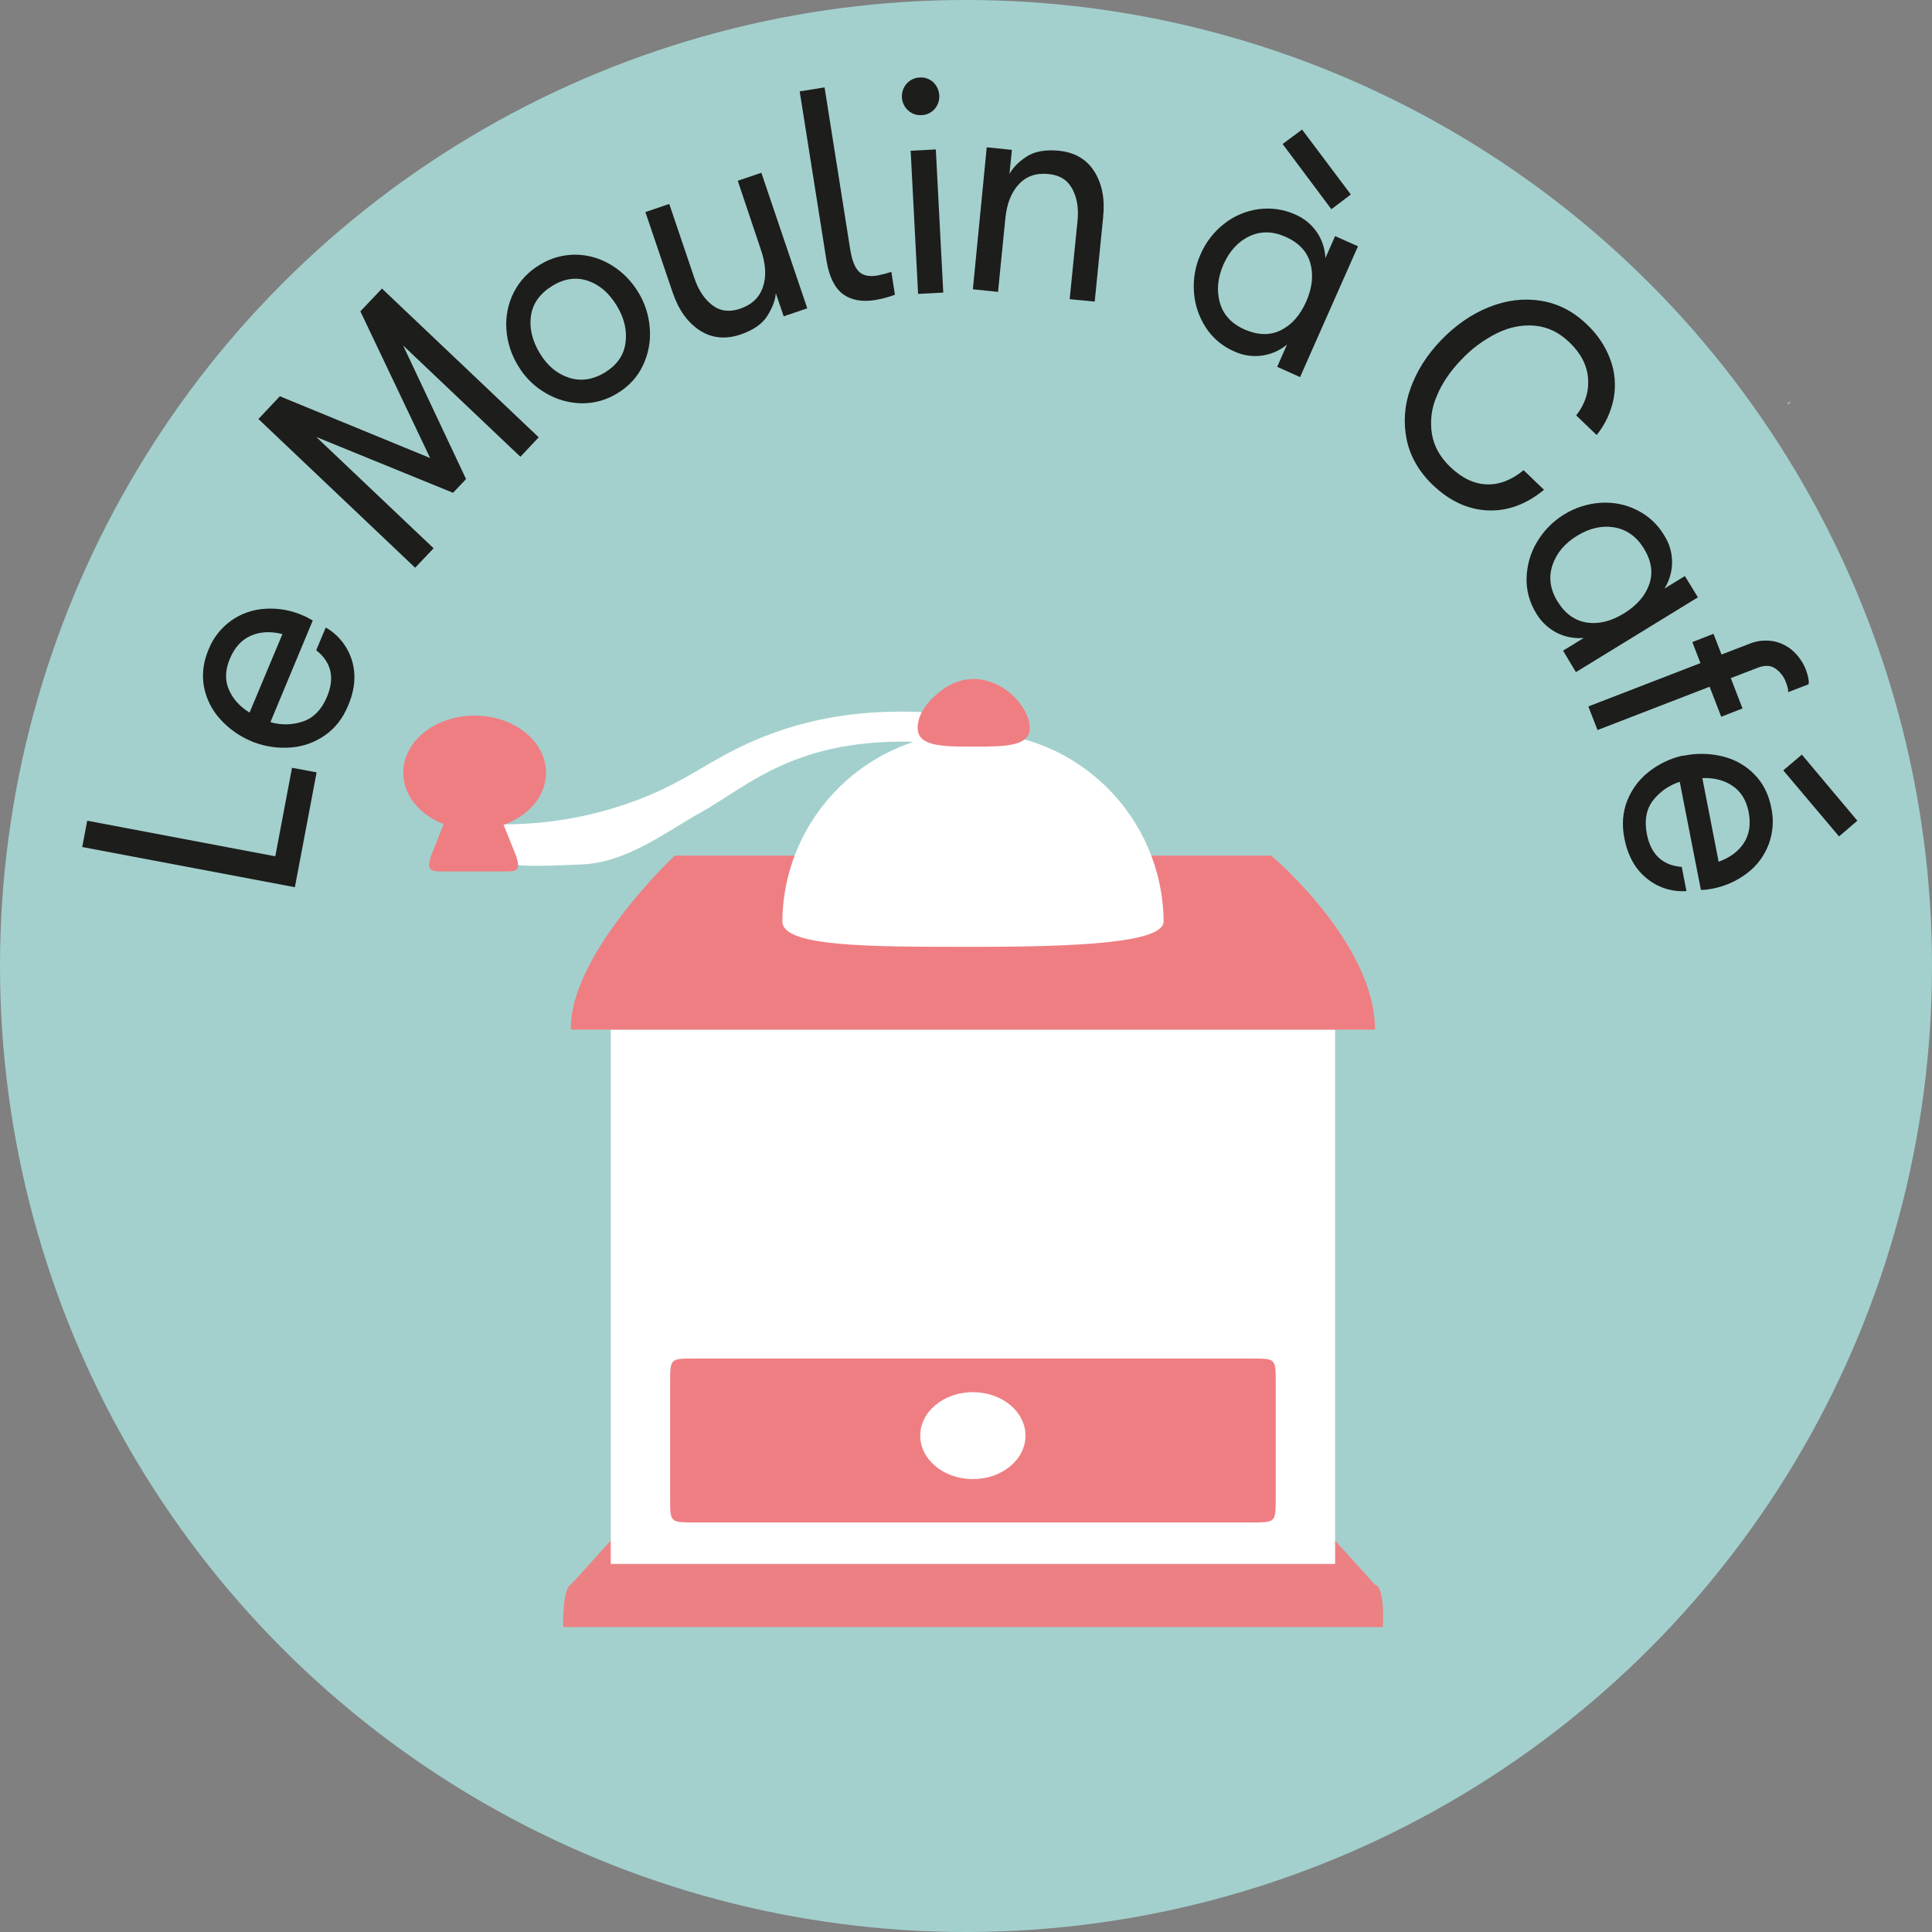 <?xml version="1.0" encoding="UTF-8" standalone="no"?>
<!-- Generator: Adobe Illustrator 24.2.0, SVG Export Plug-In . SVG Version: 6.00 Build 0)  -->
<svg xmlns:inkscape="http://www.inkscape.org/namespaces/inkscape" xmlns:sodipodi="http://sodipodi.sourceforge.net/DTD/sodipodi-0.dtd" xmlns="http://www.w3.org/2000/svg" xmlns:svg="http://www.w3.org/2000/svg" version="1.1" id="Calque_2_1_" x="0px" y="0px" viewBox="0 0 1351 1351" xml:space="preserve" sodipodi:docname="logo.svg" width="1351" height="1351" inkscape:version="1.2.2 (b0a8486541, 2022-12-01)"><rect x="0" y="0" width="1351" height="1351" fill="#808080" stroke="none"/><defs id="defs2642"></defs>
<style type="text/css" id="style2579">
	.st0{fill:#A3D0CD;}
	.st1{fill:#FFFFFF;}
	.st2{fill:#EF7E82;}
	.st3{fill:#ACD5D2;}
	.st4{fill:#1D1D1B;}
	.st5{fill:#EC8184;}
	.st6{display:none;}
	.st7{display:inline;fill:#FFFFFF;stroke:#222221;stroke-width:14;stroke-linecap:round;stroke-linejoin:round;}
</style>
<circle class="st0" cx="675.5" cy="675.5" r="675.5" id="circle2581"></circle>


<g id="g1234" inkscape:label="barre" style="display:inline"><path class="st1" d="M 643.5,518.9 C 556.9,515.1 522.8,549.9 490.8,567.7 C 465.1,581.9 438.6,603.2 406.5,604.5 C 369.3,606 362.2,606.3 341.8,601.1 V 576.2 C 375.4,577.6 408.9,572.5 440.6,561.3 C 474.5,549.3 490.5,535.7 515.9,523.2 C 546.5,508.1 591.8,493.1 658.8,498.9 Z" id="path2583"></path><path class="st2" d="M 352,609.4 H 310.2 C 301.2,609.5 298.1,608.8 301.3,598.8 L 310.2,576.4 C 310.2,565.8 352.3,566 352.1,576.6 L 361,598.8 C 364.4,609.4 360.9,609.4 352,609.4 Z" id="path2585"></path><ellipse class="st2" cx="331.9" cy="540.3" rx="49.9" ry="39.9" id="ellipse2587" style="display:inline"></ellipse></g>
<path class="st3" d="M 1249.9,282.1 L 1252.3,280.4 L 1250.6,282.8 Z" id="path2589" style="display:inline"></path>
<g id="g2617" transform="translate(-458.1)">
	<path class="st4" d="M 662.3,536.9 L 679.5,540.1 L 664.3,620.4 L 515.6,592.3 L 519.1,573.9 L 650.6,598.8 Z" id="path2591"></path>
	<path class="st4" d="M 634.3,518.5 C 625.8,515 618.2,509.7 612,502.8 C 606.2,496.4 602.3,488.6 600.7,480.1 C 599.2,471.7 600.2,463.1 603.9,454.3 C 610.4,437.8 625.8,426.7 643.5,425.7 C 652.6,425.1 661.7,426.7 670,430.4 C 672.4,431.4 674.6,432.6 676.8,433.9 L 647.2,505 C 654.8,507.2 662.8,507 670.3,504.4 C 677.5,501.8 683,496.2 686.7,487.4 C 692.4,473.9 689.8,463 679.2,454.7 L 685.9,438.8 C 694.6,443.8 701.1,451.9 704.1,461.5 C 707.2,471.3 706.4,482 701.5,493.5 C 697.8,502.4 692.4,509.3 685.3,514.2 C 678.3,519.1 670.2,522 661.7,522.7 C 652.9,523.4 644.1,522.2 635.8,519.1 Z M 655.6,443.4 C 647.4,441.3 640,441.7 633.6,444.5 C 627.1,447.3 622.2,452.7 618.9,460.5 C 615.6,468.2 615.3,475.4 618,481.9 C 620.7,488.4 625.5,493.9 632.6,498.3 Z" id="path2593"></path>
	<path class="st4" d="M 758.9,320.3 L 710.1,217.7 L 725.2,201.8 L 834.8,305.8 L 822,319.4 L 740,241.6 L 784,335 L 774.9,344.6 L 679.3,305.6 L 761.3,383.4 L 748.4,397 L 638.8,293 L 653.8,277.1 Z" id="path2595"></path>
	<path class="st4" d="M 864.5,282 C 855.6,281.8 847,279.3 839.4,274.7 C 831.7,270.2 825.2,263.8 820.6,256.1 C 815.7,248.3 812.8,239.4 812.2,230.2 C 811.6,221.4 813.3,212.5 817.3,204.6 C 821.4,196.5 827.7,189.8 835.5,185.2 C 843,180.5 851.8,178 860.7,178.1 C 869.5,178.2 878,180.7 885.5,185.3 C 893.3,190 899.8,196.6 904.5,204.5 C 909.2,212.1 911.9,220.8 912.5,229.8 C 913.2,238.6 911.5,247.5 907.7,255.5 C 903.9,263.6 897.7,270.3 890,274.9 C 882.4,279.7 873.5,282.2 864.5,282 Z M 895.5,239.7 C 896.7,231 894.6,222.3 889.3,213.6 C 883.9,204.8 877.2,199 869,196.3 C 860.9,193.6 852.6,194.8 844.3,199.9 C 835.7,205.2 830.7,212.1 829.4,220.7 C 828.1,229.3 830.2,238.1 835.6,247.1 C 840.8,255.7 847.6,261.4 855.9,264.1 C 864.2,266.8 872.6,265.6 881.1,260.5 C 889.6,255.2 894.4,248.3 895.5,239.7 Z" id="path2597"></path>
	<path class="st4" d="M 1022.6,215.6 L 1006.1,221.2 L 1000.6,205 C 1000.3,209.8 998.3,215 994.8,220.7 C 991.3,226.4 985,230.8 976,233.9 C 965.3,237.5 955.7,236.5 947.2,230.9 C 938.7,225.3 932.5,216.4 928.4,204.3 L 909.4,148.3 L 926.1,142.6 L 943.7,194.6 C 946.5,202.9 950.7,209.2 956.2,213.4 C 961.7,217.6 968.2,218.4 975.6,215.9 C 983.8,213.1 989.1,208.1 991.6,200.7 C 994.1,193.3 993.6,184.8 990.3,175 L 974,126.4 L 990.5,120.8 Z" id="path2599"></path>
	<path class="st4" d="M 1017.3,63.9 L 1034.7,61.1 L 1052.6,174.2 C 1053.8,181.9 1055.9,187.2 1058.7,189.9 C 1061.5,192.7 1065.8,193.6 1071.5,192.7 C 1074.9,192 1078.2,191.2 1081.4,190.1 L 1083.9,206.1 C 1079.4,207.8 1074.8,209 1070.1,209.8 C 1060.9,211.3 1053.3,209.9 1047.6,205.7 C 1041.9,201.5 1038,193.8 1036.1,182.6 Z" id="path2601"></path>
	<path class="st4" d="M 1093.1,77.2 C 1087.7,72.3 1087.3,64 1092.1,58.5 C 1094.4,55.9 1097.7,54.3 1101.3,54.2 C 1104.8,53.9 1108.2,55.2 1110.7,57.5 C 1115.9,62.5 1116.4,70.7 1111.7,76.2 C 1109.4,78.8 1106.1,80.4 1102.6,80.5 C 1099.1,80.8 1095.7,79.6 1093.1,77.2 Z M 1094.9,105.4 L 1112.5,104.5 L 1117.7,204.6 L 1100.1,205.5 Z" id="path2603"></path>
	<path class="st4" d="M 1148.1,103 L 1165.7,104.8 L 1164,121.7 C 1166.3,117.4 1170.2,113.3 1175.8,109.6 C 1181.4,105.9 1188.9,104.5 1198.4,105.4 C 1209.7,106.5 1218,111.4 1223.4,120 C 1228.8,128.6 1230.8,139.2 1229.5,151.9 L 1223.6,210.9 L 1206.1,209.2 L 1211.6,154.3 C 1212.5,145.6 1211.2,138.1 1207.9,132 C 1204.6,125.9 1199.1,122.4 1191.3,121.7 C 1182.7,120.8 1175.7,123.2 1170.5,128.9 C 1165.2,134.6 1162.1,142.6 1161.1,152.9 L 1156,204.1 L 1138.4,202.3 Z" id="path2605"></path>
	<path class="st4" d="M 1351.2,256.5 L 1358.1,240.9 C 1347.7,249.6 1333.3,251.4 1321.1,245.7 C 1312.9,242.2 1306,236.3 1301.2,228.9 C 1296.4,221.4 1293.5,212.8 1293,204 C 1292.4,195 1293.9,186.1 1297.6,177.9 C 1301.2,169.5 1306.9,162.1 1314.1,156.5 C 1321,151 1329.3,147.5 1338,146.3 C 1346.7,145.1 1355.6,146.3 1363.6,149.9 C 1376.1,155.1 1384.4,167 1384.9,180.5 L 1391.7,165.1 L 1407.7,172.2 L 1367.2,263.7 Z M 1353.6,231 C 1361.2,227.3 1367.1,220.7 1371.4,211.1 C 1375.7,201.4 1376.7,192.4 1374.4,184.1 C 1372.1,175.8 1366.3,169.7 1357.1,165.6 C 1348.1,161.6 1339.7,161.5 1331.8,165.2 C 1323.9,168.9 1317.9,175.5 1313.7,184.8 C 1309.6,194.1 1308.7,203.1 1311.1,211.6 C 1313.5,220.1 1319.3,226.4 1328.4,230.4 C 1337.6,234.4 1346,234.7 1353.6,231 Z M 1368.6,90.6 L 1402.7,136 L 1389.1,146.3 L 1355,100.7 Z" id="path2607"></path>
	<path class="st4" d="M 1498.1,356.9 C 1484.4,356.2 1471.7,350.3 1460,339.1 C 1450.4,329.9 1444.3,319.3 1441.8,307.6 C 1439.3,295.6 1440.2,283.2 1444.4,271.7 C 1448.7,259.6 1455.8,248.3 1465.7,238 C 1475.8,227.5 1487,219.7 1499.2,214.8 C 1511.4,209.9 1523.5,208.4 1535.5,210.3 C 1547.5,212.2 1558.3,217.7 1567.8,226.9 C 1575.1,233.7 1580.8,242.2 1584.2,251.5 C 1587.4,260.2 1588.2,269.5 1586.5,278.6 C 1584.7,288 1580.6,296.8 1574.6,304.2 L 1560.3,290.5 C 1566.6,282.4 1569.3,273.7 1568.6,264.6 C 1567.9,255.5 1563.6,247.1 1555.6,239.4 C 1548.4,232.5 1540.4,228.6 1531.7,227.8 C 1522.9,226.9 1514,228.6 1505.1,232.9 C 1495.6,237.6 1487.1,243.9 1479.9,251.6 C 1472,259.8 1466.3,268.3 1462.7,277.2 C 1459.1,285.4 1458,294.5 1459.4,303.4 C 1460.8,312 1465.1,319.6 1472.1,326.4 C 1480.2,334.2 1488.6,338.3 1497.5,338.7 C 1506.3,339.1 1515,335.8 1523.5,328.8 L 1537.8,342.5 C 1525.1,352.9 1511.9,357.6 1498.1,356.9 Z" id="path2609"></path>
	<path class="st4" d="M 1551.1,455 L 1565.6,446.1 C 1559.1,446.7 1552.5,445.4 1546.7,442.5 C 1540.8,439.4 1535.8,434.8 1532.4,429 C 1527.7,421.5 1525.3,412.7 1525.6,403.9 C 1525.9,395 1528.4,386.4 1533,378.8 C 1537.6,371.1 1544,364.6 1551.6,359.9 C 1559.4,355 1568.2,352.2 1577.3,351.6 C 1586.1,351 1594.9,352.7 1602.8,356.7 C 1610.7,360.6 1617.3,366.7 1621.8,374.3 C 1629.1,385.6 1629.2,400.2 1622,411.6 L 1636.3,402.8 L 1645.4,417.7 L 1560.1,470 Z M 1567.6,435.3 C 1576,436.6 1584.6,434.5 1593.6,429 C 1602.7,423.4 1608.6,416.6 1611.4,408.5 C 1614.2,400.4 1612.9,392.1 1607.6,383.5 C 1602.5,375.2 1595.6,370.3 1587,368.8 C 1578.4,367.3 1569.7,369.3 1561,374.6 C 1552.3,379.9 1546.5,386.8 1543.7,395.2 C 1540.9,403.6 1542,412 1547.2,420.5 C 1552.5,429.1 1559.3,434 1567.6,435.3 Z" id="path2611"></path>
	<path class="st4" d="M 1656.3,443.2 L 1661.9,457.7 L 1681.4,450.2 C 1686.7,448 1692.5,447.4 1698.2,448.4 C 1703.4,449.4 1708.2,451.8 1712.1,455.4 C 1716,459 1719,463.4 1720.9,468.3 C 1721.7,470.4 1722.4,472.6 1722.7,474.8 C 1723,476 1723,477.3 1722.8,478.5 L 1708.5,484 C 1708.7,482.4 1708.1,480 1706.8,476.7 C 1705.4,473 1702.9,469.8 1699.6,467.5 C 1696.3,465.2 1692.1,465 1687.1,467 L 1668.4,474.2 L 1676.6,495.4 L 1661.7,501.2 L 1653.6,480.2 L 1575.2,510.5 L 1568.8,494 L 1647.2,463.7 L 1641.5,449 Z" id="path2613"></path>
	<path class="st4" d="M 1635.8,528.4 C 1644.8,526.5 1654.1,526.8 1663,529 C 1671.4,531.1 1679,535.4 1685,541.6 C 1691,547.7 1694.9,555.5 1696.7,564.8 C 1700.5,582.1 1693.9,600 1679.8,610.6 C 1672.6,616.1 1664.1,619.9 1655.1,621.5 C 1652.6,622 1650,622.3 1647.5,622.3 L 1632.7,546.7 C 1625.2,549.1 1618.6,553.7 1613.8,560 C 1609.2,566.2 1607.9,573.9 1609.7,583.2 C 1612.5,597.5 1620.7,605.2 1634.1,606.2 L 1637.4,623.1 C 1627.4,623.8 1617.4,620.7 1609.7,614.3 C 1601.6,607.8 1596.4,598.5 1594,586.3 C 1592.1,576.8 1592.8,568.1 1595.9,560.1 C 1599,552.2 1604.1,545.2 1610.8,539.9 C 1617.7,534.4 1625.7,530.5 1634.3,528.5 Z M 1659.9,602.6 C 1667.9,599.7 1673.8,595.3 1677.6,589.4 C 1681.4,583.5 1682.5,576.3 1680.9,567.9 C 1679.3,559.7 1675.6,553.6 1669.7,549.6 C 1663.9,545.6 1656.8,543.8 1648.5,544.1 Z M 1718.1,527.7 L 1756.9,573.9 L 1744.1,584.9 L 1705.1,538.7 Z" id="path2615"></path>
</g>
<path class="st5" d="M 393.7,1137.8 C 393.7,1108.1 399.2,1108.1 399.2,1108.1 L 427.1,1077.3 H 933.6 L 961.5,1108.1 C 961.5,1108.1 968.5,1108.1 967,1137.8 Z" id="path2619"></path>
<rect x="427.1" y="720" class="st1" width="506.5" height="373.6" id="rect2621"></rect>
<path class="st2" d="M 961.5,720 C 961.5,659.2 888.9,598.3 888.9,598.3 H 471.8 C 471.8,598.3 398,667.7 399.2,720 Z" id="path2623"></path>
<path d="M 468.6,1033.9 L 517.4,979.9 H 843.3 L 892.1,1033.9 Z" id="path2625"></path>
<g id="tiroir" transform="translate(-458.1)">
	<path class="st2" d="M 1333.4,1064.6 H 943.5 C 926.7,1064.6 926.7,1064.6 926.7,1047.8 V 966.8 C 926.7,950 926.7,950 943.5,950 H 1333.4 C 1350.2,950 1350.2,950 1350.2,966.8 V 1047.7 C 1350.1,1064.6 1350.1,1064.6 1333.4,1064.6 Z" id="path2627"></path>
	<ellipse class="st1" cx="1138.4" cy="1003.9" rx="36.8" ry="30.4" id="ellipse2629"></ellipse>
</g>
<path class="st1" d="M 813.7,644.3 C 813.7,659.3 754,662.1 680.4,662.1 C 606.8,662.1 547.1,662.1 547.1,644.3 C 547.7,570.7 608,511.5 681.6,512.1 C 754.2,512.8 813,571.6 813.7,644.3 Z" id="path2632"></path>
<path class="st2" d="M 720.1,509.1 C 720.1,522 702.6,522.1 680.9,522.1 C 659.2,522.1 641.7,522 641.7,509.1 C 641.7,498.7 649.4,490.7 653.2,487.1 C 656.3,484.2 666.3,474.8 680.9,474.8 C 702.1,474.9 720.1,494.6 720.1,509.1 Z" id="path2634"></path>

</svg>
